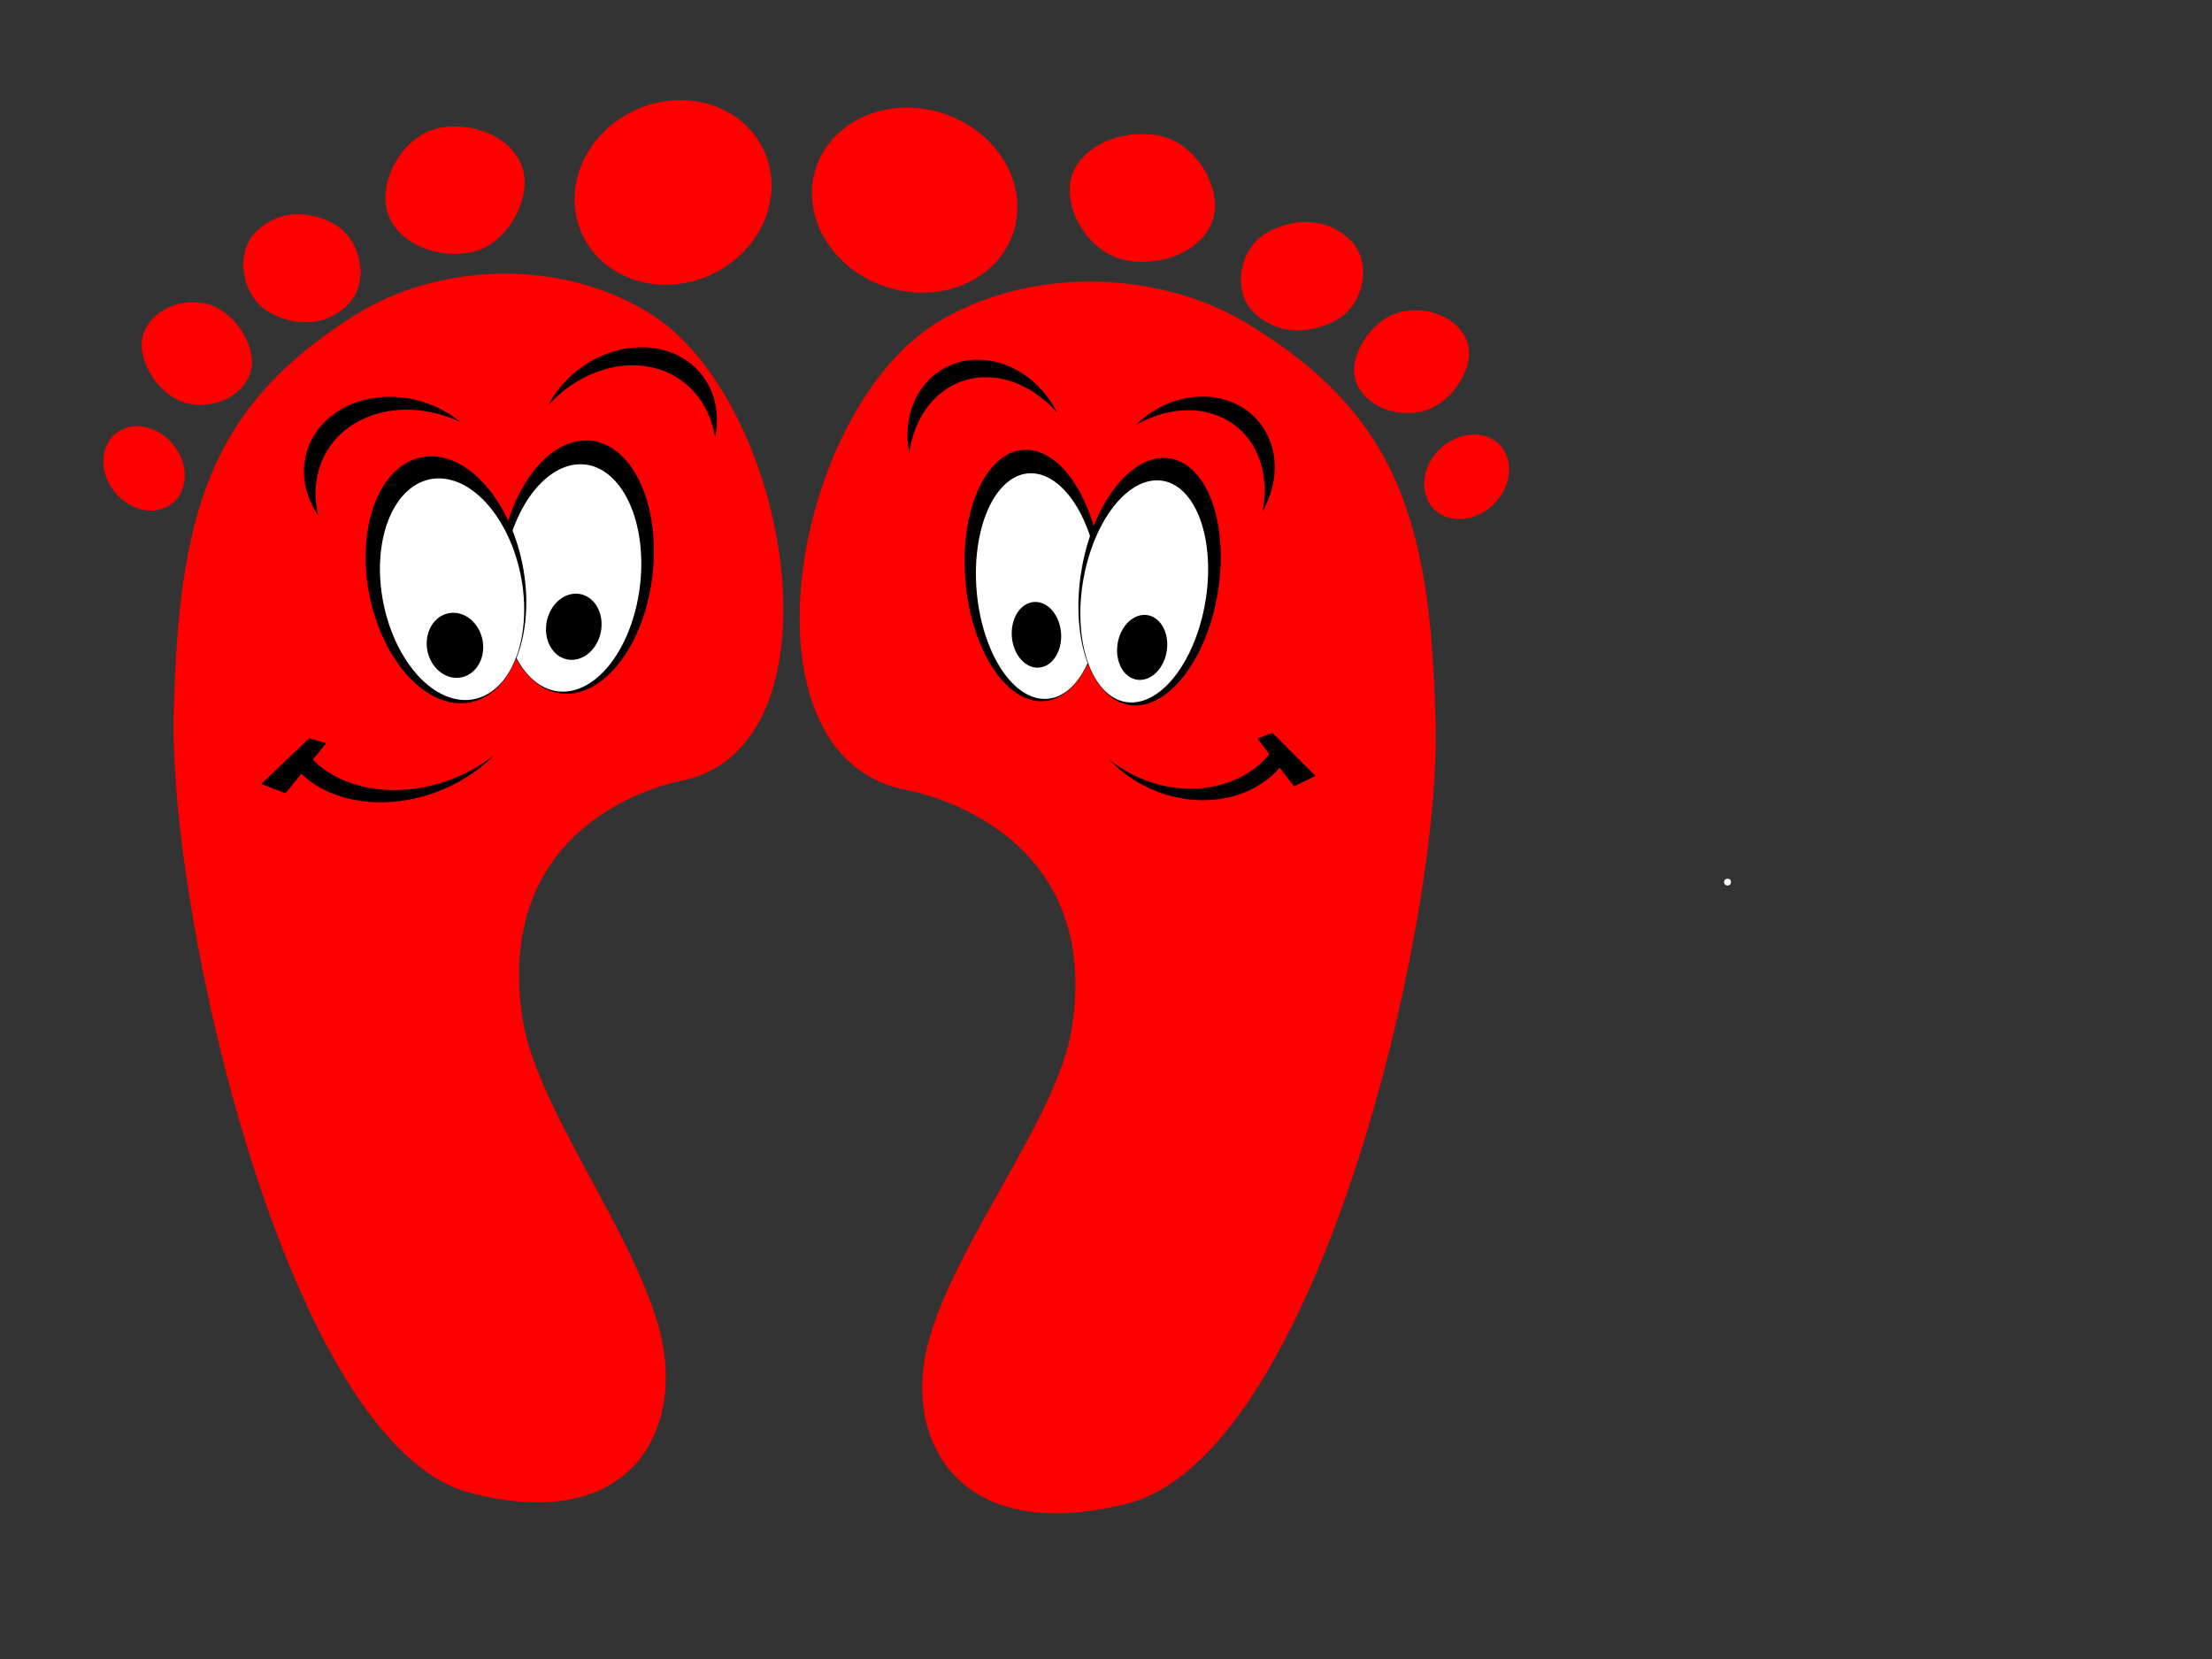 <?xml version="1.0"?><svg width="640" height="480" xmlns="http://www.w3.org/2000/svg" xmlns:xlink="http://www.w3.org/1999/xlink">
 <rect width="100%" height="100%" fill="#333333" stroke="none"/>
 <title>Blue Happy feet</title>
 <defs>
  <symbol id="svg_35" height="557.719" width="523.579">

   <g transform="translate(-126.853, -150.29)" id="svg_9">
    <g id="svg_10">
     <g id="svg_31" transform="matrix(-0.983, -0.182, -0.182, 0.983, 900.549, 88.851)">
      <path fill="#000000" fill-rule="evenodd" stroke-width="20" stroke-linecap="round" stroke-linejoin="round" stroke-miterlimit="4" stroke-dashoffset="2" transform="matrix(1.082, 0, 0, 1.082, -22.134, -19.969)" d="m416.183,404.854a72.731,160.614 0 1 1 -145.462,0a72.731,160.614 0 1 1 145.462,0z" id="svg_33"/>
      <path fill="#ffffff" fill-rule="evenodd" stroke-width="20" stroke-linecap="round" stroke-linejoin="round" stroke-miterlimit="4" stroke-dashoffset="2" transform="matrix(0.971, 0, 0, 0.971, 20.182, 39.493)" d="m416.183,404.854a72.731,160.614 0 1 1 -145.462,0a72.731,160.614 0 1 1 145.462,0z" id="svg_32"/>
     </g>
     <g id="svg_28">
      <path fill="#000000" fill-rule="evenodd" stroke-width="20" stroke-linecap="round" stroke-linejoin="round" stroke-miterlimit="4" stroke-dashoffset="2" transform="matrix(1.082, 0, 0, 1.082, -22.134, -19.969)" d="m416.183,404.854a72.731,160.614 0 1 1 -145.462,0a72.731,160.614 0 1 1 145.462,0z" id="svg_30"/>
      <path fill="#ffffff" fill-rule="evenodd" stroke-width="20" stroke-linecap="round" stroke-linejoin="round" stroke-miterlimit="4" stroke-dashoffset="2" transform="matrix(0.971, 0, 0, 0.971, 20.182, 39.493)" d="m416.183,404.854a72.731,160.614 0 1 1 -145.462,0a72.731,160.614 0 1 1 145.462,0z" id="svg_29"/>
     </g>
     <path fill="#000000" fill-rule="evenodd" stroke-width="20" stroke-linecap="round" stroke-linejoin="round" stroke-miterlimit="4" stroke-dashoffset="2" id="svg_27" d="m131.32,633.149a28.284,45.457 0 1 1 -56.569,0a28.284,45.457 0 1 1 56.569,0z" transform="translate(242.437, -123.239)"/>
     <path fill="#000000" fill-rule="evenodd" stroke-width="20" stroke-linecap="round" stroke-linejoin="round" stroke-miterlimit="4" stroke-dashoffset="2" id="svg_26" d="m131.32,633.149a28.284,45.457 0 1 1 -56.569,0a28.284,45.457 0 1 1 56.569,0z" transform="matrix(0.99, 0.14, -0.14, 0.99, 453.253, -124.356)"/>
     <path fill="#000000" fill-rule="evenodd" stroke-width="20" stroke-linecap="round" stroke-linejoin="round" stroke-miterlimit="4" stroke-dashoffset="2" d="m290.616,152.859c-48.366,13.387 -73.463,75.371 -56.026,138.37c0.385,1.39 0.791,2.771 1.21,4.139c-1.415,-58.939 24.286,-108.481 67.234,-120.368c30.986,-8.576 64.361,4.302 91.467,31.384c-24.276,-41.184 -65.659,-64.105 -103.886,-53.525z" id="svg_15"/>
     <path fill="#000000" fill-rule="evenodd" stroke-width="20" stroke-linecap="round" stroke-linejoin="round" stroke-miterlimit="4" stroke-dashoffset="2" d="m588.866,154.067c48.366,13.387 73.463,75.371 56.026,138.37c-0.385,1.39 -0.791,2.771 -1.21,4.139c1.415,-58.939 -24.286,-108.481 -67.234,-120.368c-30.986,-8.576 -64.361,4.302 -91.467,31.384c24.276,-41.184 65.659,-64.105 103.886,-53.525z" id="svg_14"/>
     <g id="svg_11">
      <path fill="#000000" fill-rule="evenodd" stroke-width="20" stroke-linecap="round" stroke-linejoin="round" stroke-miterlimit="4" stroke-dashoffset="2" id="svg_13" d="m362.39,670.551c-35.804,25.169 -80.793,32.341 -120.641,14.978c-27.768,-12.099 -48.514,-34.127 -60.542,-61.054c-6.15,2.262 -12.468,4.084 -18.882,5.5c11.393,30.276 33.285,55.323 63.559,68.514c46.003,20.045 98.84,7.35 136.506,-27.938z"/>
      <path fill="#000000" fill-rule="evenodd" stroke="#000000" stroke-width="1px" id="svg_12" d="m183.067,597.856l15,10.714l-49.286,56.429l-21.429,-18.571l55.714,-48.571z"/>
     </g>
    </g>
   </g>
  </symbol>
 </defs>
 <g>
  <title>Layer 1</title>
  <g id="svg_25">
   <g id="svg_16">
    <path id="svg_2" d="m217.578,70.003c-9.407,12.447 -27.258,16.124 -39.869,8.213c-12.612,-7.91 -15.21,-24.413 -5.802,-36.86c9.407,-12.447 27.257,-16.123 39.869,-8.213c12.611,7.91 15.209,24.413 5.802,36.859z" fill="#ff0000"/>
    <path id="svg_3" d="m135.151,73.217c-11.084,1.533 -21.552,-4.293 -23.38,-13.014c-1.829,-8.721 5.247,-21.828 16.33,-23.361c11.084,-1.534 21.552,4.293 23.38,13.014c1.829,8.721 -5.247,21.828 -16.33,23.361z" fill="#ff0000"/>
    <path id="svg_4" d="m101.002,87.775c-5.764,6.085 -14.211,7.256 -22.651,2.828c-8.44,-4.428 -10.425,-17.058 -4.661,-23.144c5.764,-6.085 14.21,-7.256 22.651,-2.828c8.44,4.428 10.425,17.058 4.661,23.143z" fill="#ff0000"/>
    <path id="svg_5" d="m72.663,106.966c-1.607,7.004 -9.649,11.417 -17.963,9.855c-8.314,-1.562 -15.073,-12.184 -13.467,-19.188c1.607,-7.004 9.649,-11.417 17.963,-9.855c8.314,1.562 15.074,12.184 13.467,19.188z" fill="#ff0000"/>
    <path id="svg_6" d="m50.835,129.601c4.096,5.896 3.317,13.329 -1.738,16.601c-5.055,3.271 -12.473,1.144 -16.568,-4.753c-4.095,-5.896 -3.317,-13.329 1.739,-16.6c5.055,-3.271 12.473,-1.144 16.568,4.753z" fill="#ff0000"/>
    <a xlink:href="http://" id="svg_7" fill="#ff0000">
     <path id="svg_1" d="m197.674,225.793c47.714,-10.256 30.937,-110.759 -10.342,-135.555c-27.347,-16.428 -62.089,-13.183 -84.335,0.756c-42.197,26.438 -51.373,57.091 -52.731,115.84c-1.358,58.75 33.158,211.473 85.796,225.128c47.083,12.214 62.178,-18.952 54.797,-46.981c-7.584,-28.793 -35.882,-64.792 -39.716,-90.362c-8.958,-59.748 46.531,-68.826 46.531,-68.826l0,0l0,0z" fill="#ff0000"/>
    </a>
   </g>
   <g id="svg_17">
    <path d="m240.816,72.274c9.815,12.477 28.44,16.163 41.598,8.233c13.159,-7.93 15.869,-24.473 6.054,-36.951c-9.815,-12.477 -28.439,-16.163 -41.598,-8.233c-13.158,7.93 -15.869,24.473 -6.054,36.95z" fill="#ff0000" id="svg_18"/>
    <path d="m326.818,75.496c11.565,1.536 22.486,-4.304 24.394,-13.046c1.908,-8.742 -5.474,-21.882 -17.039,-23.419c-11.564,-1.538 -22.486,4.304 -24.394,13.046c-1.908,8.742 5.475,21.882 17.039,23.419z" fill="#ff0000" id="svg_19"/>
    <path d="m362.448,90.09c6.014,6.1 14.827,7.274 23.633,2.835c8.806,-4.439 10.877,-17.1 4.863,-23.201c-6.014,-6.1 -14.827,-7.274 -23.633,-2.835c-8.806,4.439 -10.877,17.1 -4.863,23.2z" fill="#ff0000" id="svg_20"/>
    <path d="m392.015,109.328c1.676,7.022 10.067,11.445 18.742,9.88c8.675,-1.566 15.727,-12.214 14.051,-19.236c-1.676,-7.022 -10.067,-11.445 -18.742,-9.88c-8.674,1.566 -15.728,12.214 -14.051,19.236z" fill="#ff0000" id="svg_21"/>
    <path d="m414.791,132.019c-4.273,5.911 -3.461,13.362 1.813,16.642c5.274,3.279 13.014,1.147 17.287,-4.765c4.273,-5.911 3.46,-13.362 -1.814,-16.641c-5.274,-3.279 -13.014,-1.147 -17.286,4.764z" fill="#ff0000" id="svg_22"/>
    <a xlink:href="http://" id="svg_23" fill="#ff0000">
     <path d="m261.584,228.448c-49.784,-10.281 -32.279,-111.032 10.79,-135.889c28.534,-16.468 64.782,-13.215 87.993,0.758c44.027,26.504 53.6,57.231 55.017,116.125c1.417,58.894 -34.596,211.993 -89.516,225.683c-49.125,12.245 -64.875,-18.999 -57.173,-47.097c7.912,-28.864 37.438,-64.952 41.438,-90.584c9.347,-59.896 -48.548,-68.996 -48.548,-68.996l0,0z" fill="#ff0000" id="svg_24"/>
    </a>
   </g>
  </g>
  <ellipse fill="#ffffff" cx="499.833" cy="255.217" id="svg_166" rx="1" ry="1"/>
  <use x="188.23" y="338.117" transform="rotate(-11.265, 140.523, 167.833) matrix(0.287, 9.68063e-10, -2.17026e-09, 0.208, 11.349, 39.479)" xlink:href="#svg_35" id="svg_36"/>
  <use id="svg_37" x="214.228" y="208.57" transform="rotate(9.494, 322.145, 168.908) matrix(-0.254, 5.32237e-10, 1.27678e-09, 0.208, 443.33, 67.505)" xlink:href="#svg_35"/>
 </g>
</svg>